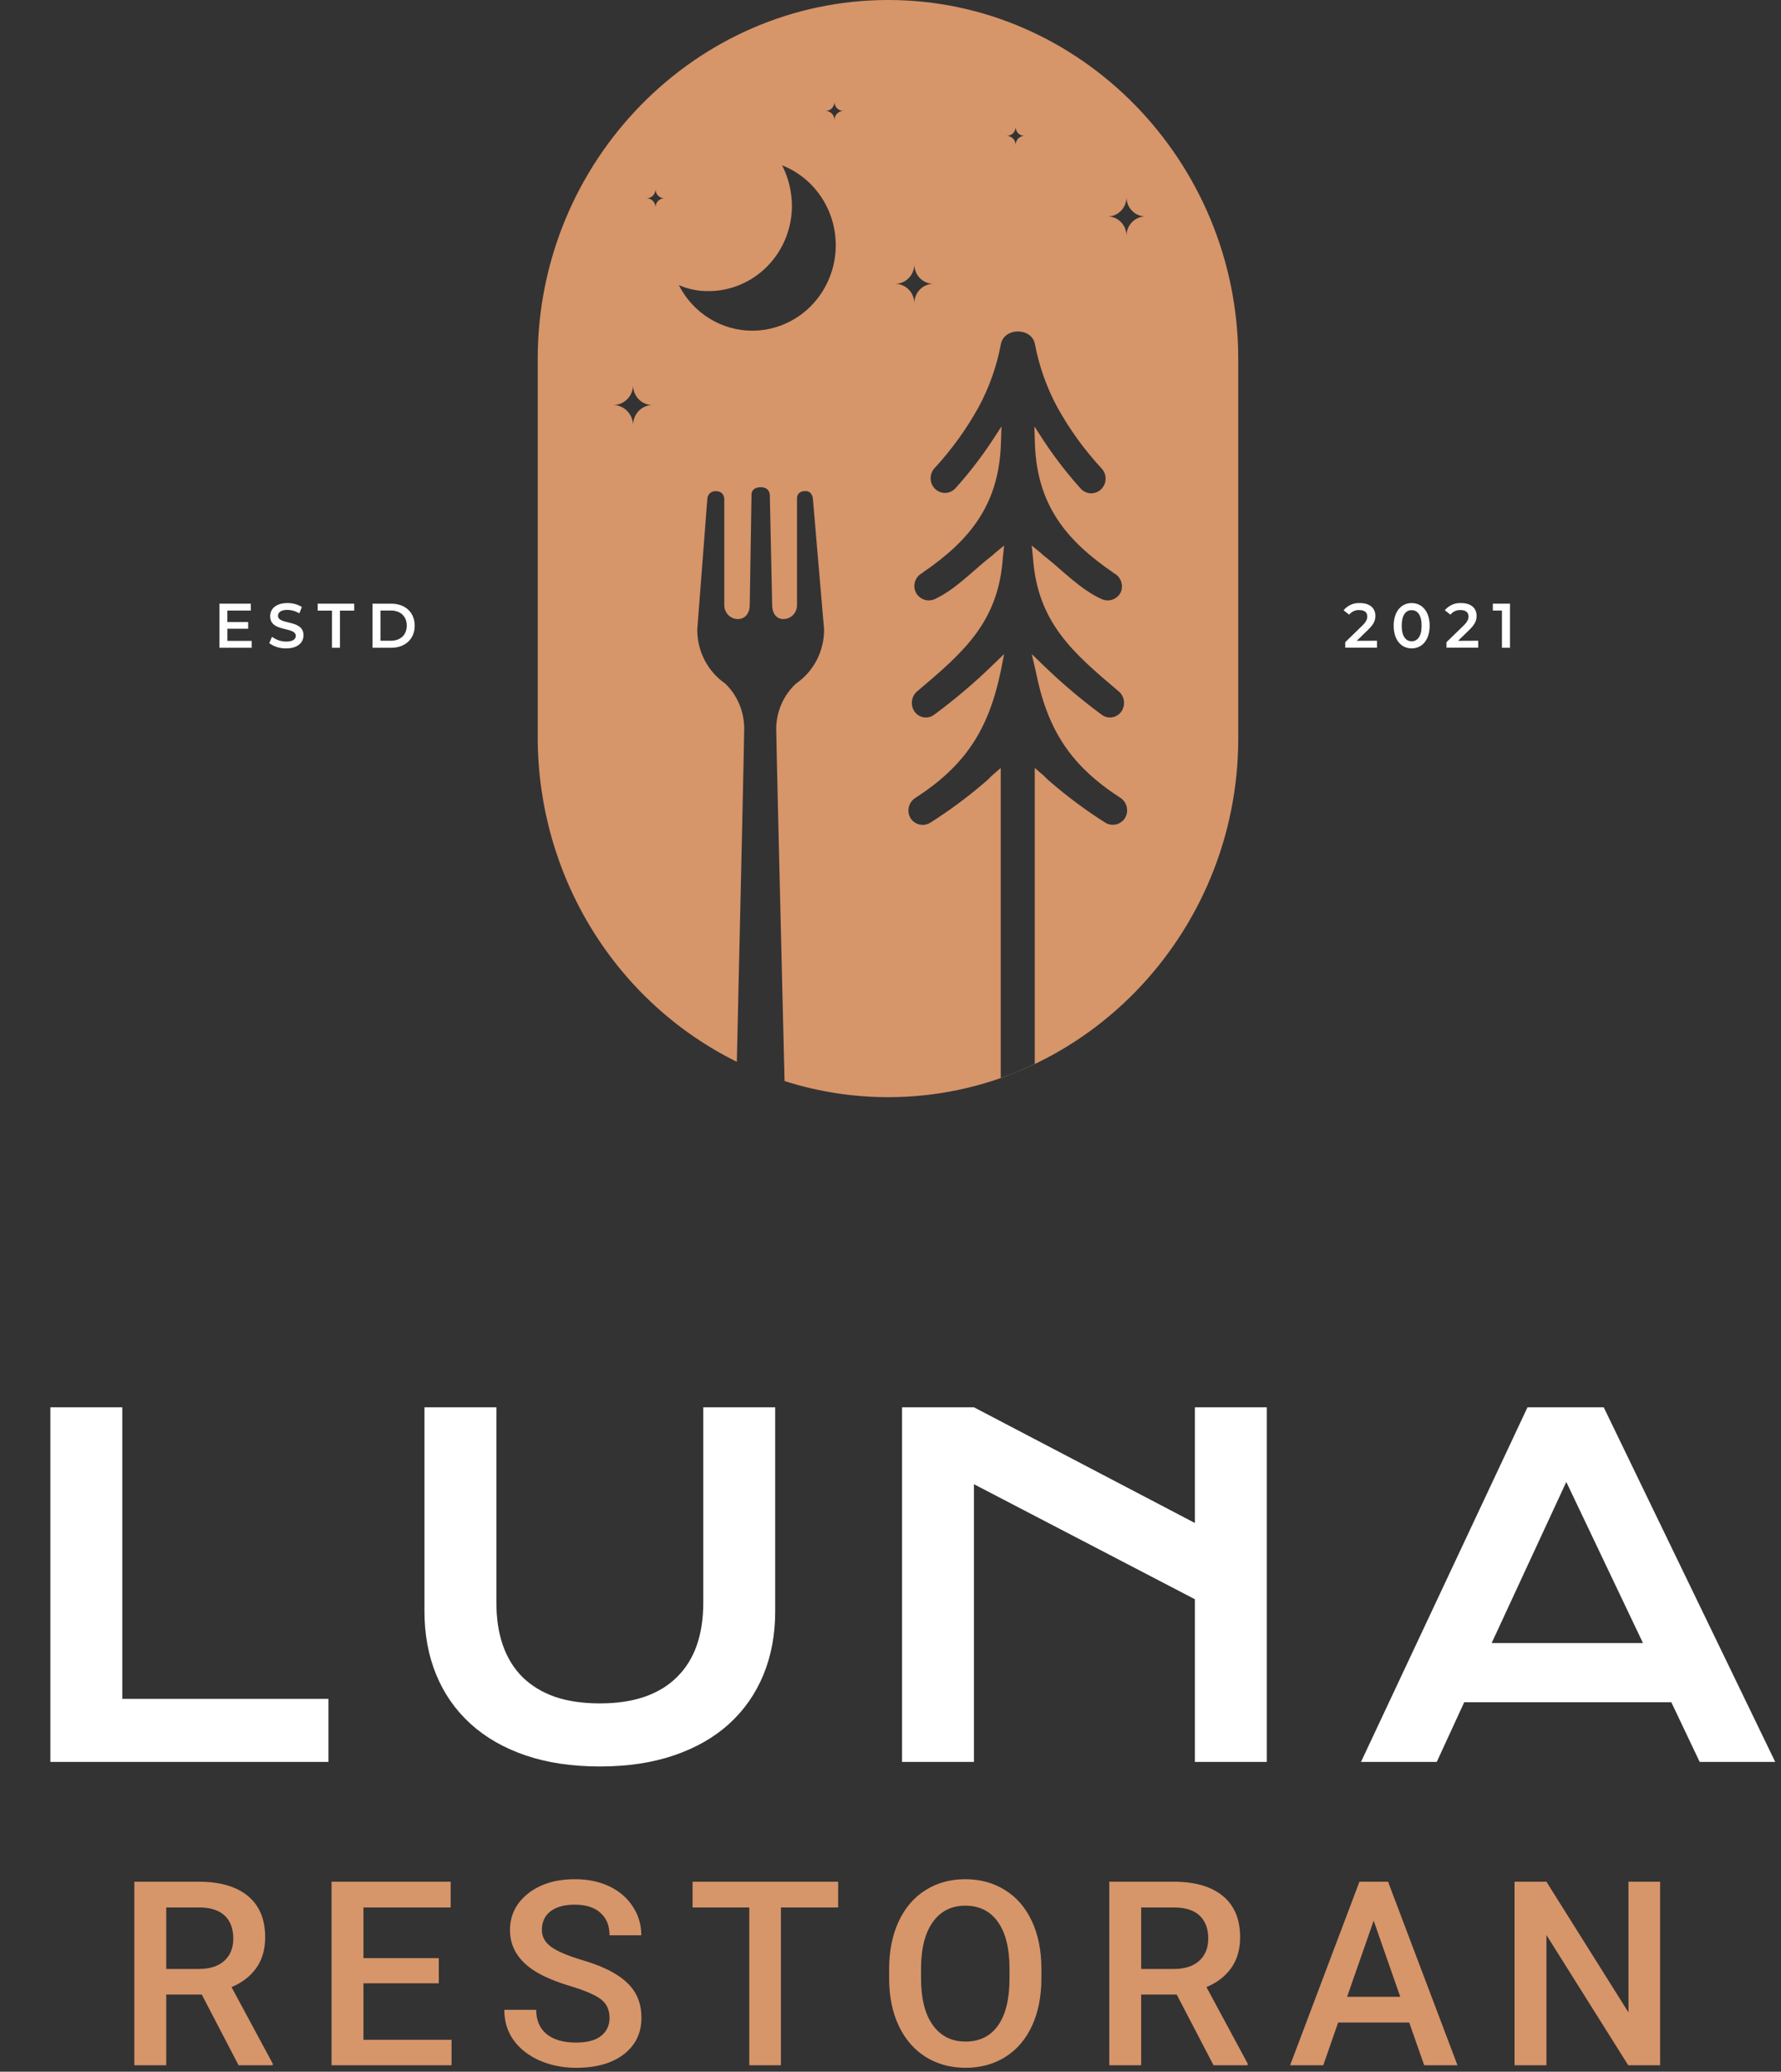 <svg xmlns="http://www.w3.org/2000/svg" width="276" height="321" viewBox="0 0 276 321" fill="none"><rect x="0" y="0" width="276" height="321" fill="#333333" stroke="none"/><path d="M7.805 218.051H18.949V263.227H50.906V273H7.805V218.051ZM65.78 218.051H76.925V248.32C76.925 250.805 77.264 253.02 77.944 254.965C78.624 256.887 79.632 258.516 80.968 259.852C82.327 261.188 84.003 262.207 85.995 262.91C87.987 263.59 90.308 263.93 92.956 263.93C95.581 263.93 97.889 263.59 99.882 262.91C101.897 262.207 103.573 261.188 104.909 259.852C106.268 258.516 107.288 256.887 107.968 254.965C108.647 253.02 108.987 250.805 108.987 248.32V218.051H120.132V249.656C120.132 253.266 119.522 256.547 118.304 259.5C117.085 262.453 115.315 264.984 112.995 267.094C110.675 269.203 107.827 270.832 104.452 271.98C101.1 273.129 97.268 273.703 92.956 273.703C88.643 273.703 84.8 273.129 81.425 271.98C78.073 270.832 75.237 269.203 72.917 267.094C70.597 264.984 68.827 262.453 67.608 259.5C66.389 256.547 65.78 253.266 65.78 249.656V218.051ZM139.787 218.051H150.931L185.174 235.98V218.051H196.318V273H185.174V247.793L150.931 229.969V273H139.787V218.051ZM236.715 218.051H248.528L275.106 273H263.399L259.005 263.754H226.907L222.653 273H210.911L236.715 218.051ZM254.61 254.578L242.727 229.617L231.161 254.578H254.61Z" fill="white"></path><path d="M31.27 309.043H25.762V320H20.82V291.562H30.82C34.102 291.562 36.634 292.298 38.418 293.77C40.202 295.241 41.094 297.37 41.094 300.156C41.094 302.057 40.632 303.652 39.707 304.941C38.796 306.217 37.52 307.201 35.879 307.891L42.266 319.746V320H36.973L31.27 309.043ZM25.762 305.078H30.84C32.507 305.078 33.809 304.661 34.746 303.828C35.684 302.982 36.152 301.829 36.152 300.371C36.152 298.848 35.716 297.669 34.844 296.836C33.984 296.003 32.695 295.573 30.977 295.547H25.762V305.078ZM68.002 307.305H56.323V316.055H69.975V320H51.381V291.562H69.838V295.547H56.323V303.398H68.002V307.305ZM94.462 312.676C94.462 311.426 94.019 310.462 93.134 309.785C92.261 309.108 90.679 308.424 88.388 307.734C86.096 307.044 84.273 306.276 82.919 305.43C80.328 303.802 79.032 301.68 79.032 299.062C79.032 296.771 79.963 294.883 81.825 293.398C83.7 291.914 86.128 291.172 89.11 291.172C91.089 291.172 92.854 291.536 94.403 292.266C95.953 292.995 97.17 294.036 98.055 295.391C98.941 296.732 99.384 298.223 99.384 299.863H94.462C94.462 298.379 93.993 297.22 93.055 296.387C92.131 295.54 90.803 295.117 89.071 295.117C87.457 295.117 86.2 295.462 85.302 296.152C84.416 296.842 83.973 297.806 83.973 299.043C83.973 300.085 84.455 300.957 85.419 301.66C86.382 302.35 87.971 303.027 90.184 303.691C92.398 304.342 94.175 305.091 95.516 305.938C96.858 306.771 97.841 307.734 98.466 308.828C99.091 309.909 99.403 311.178 99.403 312.637C99.403 315.007 98.492 316.895 96.669 318.301C94.859 319.694 92.398 320.391 89.286 320.391C87.229 320.391 85.334 320.013 83.602 319.258C81.884 318.49 80.542 317.435 79.579 316.094C78.628 314.753 78.153 313.19 78.153 311.406H83.094C83.094 313.021 83.628 314.271 84.696 315.156C85.764 316.042 87.294 316.484 89.286 316.484C91.005 316.484 92.294 316.139 93.153 315.449C94.025 314.746 94.462 313.822 94.462 312.676ZM129.886 295.547H121.019V320H116.116V295.547H107.327V291.562H129.886V295.547ZM161.384 306.523C161.384 309.31 160.903 311.758 159.939 313.867C158.976 315.964 157.595 317.578 155.798 318.711C154.015 319.831 151.957 320.391 149.627 320.391C147.322 320.391 145.265 319.831 143.455 318.711C141.658 317.578 140.265 315.97 139.275 313.887C138.298 311.803 137.804 309.401 137.791 306.68V305.078C137.791 302.305 138.279 299.857 139.255 297.734C140.245 295.612 141.632 293.991 143.416 292.871C145.212 291.738 147.27 291.172 149.587 291.172C151.905 291.172 153.956 291.732 155.74 292.852C157.537 293.958 158.923 295.56 159.9 297.656C160.877 299.74 161.371 302.168 161.384 304.941V306.523ZM156.443 305.039C156.443 301.888 155.844 299.473 154.646 297.793C153.461 296.113 151.775 295.273 149.587 295.273C147.452 295.273 145.779 296.113 144.568 297.793C143.37 299.46 142.758 301.823 142.732 304.883V306.523C142.732 309.648 143.337 312.064 144.548 313.77C145.772 315.475 147.465 316.328 149.627 316.328C151.814 316.328 153.494 315.495 154.666 313.828C155.851 312.161 156.443 309.727 156.443 306.523V305.039ZM182.355 309.043H176.848V320H171.906V291.562H181.906C185.188 291.562 187.72 292.298 189.504 293.77C191.288 295.241 192.18 297.37 192.18 300.156C192.18 302.057 191.717 303.652 190.793 304.941C189.882 306.217 188.605 307.201 186.965 307.891L193.352 319.746V320H188.059L182.355 309.043ZM176.848 305.078H181.926C183.592 305.078 184.895 304.661 185.832 303.828C186.77 302.982 187.238 301.829 187.238 300.371C187.238 298.848 186.802 297.669 185.93 296.836C185.07 296.003 183.781 295.573 182.062 295.547H176.848V305.078ZM218.385 313.379H207.37L205.065 320H199.928L210.67 291.562H215.104L225.866 320H220.709L218.385 313.379ZM208.756 309.395H216.998L212.877 297.598L208.756 309.395ZM257.266 320H252.325L239.649 299.824V320H234.708V291.562H239.649L252.364 311.816V291.562H257.266V320Z" fill="#D7956A"></path><path d="M39.003 99.304V100.368H34V93.537H38.869V94.601H35.235V96.378H38.458V97.419H35.239V99.304H39.003Z" fill="white"></path><path d="M41.725 99.65L42.154 98.665C42.791 99.148 43.563 99.409 44.355 99.408C45.395 99.408 45.834 99.037 45.834 98.523C45.834 97.036 41.867 98.014 41.867 95.478C41.867 94.363 42.724 93.441 44.555 93.441C45.336 93.428 46.105 93.638 46.776 94.047L46.387 95.032C45.827 94.691 45.189 94.506 44.537 94.496C43.509 94.496 43.084 94.906 43.084 95.422C43.084 96.873 47.037 95.928 47.037 98.434C47.037 99.527 46.172 100.464 44.341 100.464C43.406 100.49 42.488 100.204 41.725 99.65Z" fill="white"></path><path d="M51.441 94.612H49.232V93.537H54.893V94.612H52.68V100.368H51.441V94.612Z" fill="white"></path><path d="M57.727 93.537H60.634C62.814 93.537 64.267 94.906 64.267 96.951C64.267 98.996 62.788 100.368 60.634 100.368H57.727V93.537ZM60.587 99.278C62.073 99.278 63.035 98.352 63.035 96.936C63.035 95.519 62.073 94.597 60.587 94.597H58.966V99.278H60.587Z" fill="white"></path><path d="M213.391 99.278V100.353H208.471V99.501L211.12 96.928C211.77 96.292 211.883 95.895 211.883 95.512C211.883 94.891 211.465 94.526 210.644 94.526C210.347 94.511 210.05 94.567 209.779 94.691C209.507 94.816 209.268 95.004 209.081 95.24L208.213 94.556C208.523 94.18 208.914 93.884 209.356 93.69C209.797 93.497 210.277 93.411 210.756 93.441C212.21 93.441 213.14 94.184 213.14 95.4C213.14 96.066 212.958 96.668 212.032 97.557L210.251 99.293L213.391 99.278Z" fill="white"></path><path d="M215.978 96.951C215.978 94.72 217.177 93.441 218.761 93.441C220.345 93.441 221.552 94.709 221.552 96.951C221.552 99.193 220.353 100.464 218.761 100.464C217.17 100.464 215.978 99.197 215.978 96.951ZM220.305 96.951C220.305 95.303 219.677 94.541 218.761 94.541C217.845 94.541 217.224 95.303 217.224 96.951C217.224 98.598 217.856 99.36 218.761 99.36C219.666 99.36 220.305 98.602 220.305 96.951Z" fill="white"></path><path d="M229.077 99.278V100.353H224.16V99.501L226.809 96.928C227.456 96.292 227.572 95.895 227.572 95.512C227.572 94.891 227.151 94.526 226.333 94.526C226.036 94.51 225.74 94.567 225.468 94.691C225.197 94.815 224.958 95.003 224.771 95.24L223.902 94.556C224.212 94.18 224.603 93.883 225.045 93.69C225.487 93.496 225.966 93.411 226.446 93.441C227.899 93.441 228.826 94.184 228.826 95.4C228.826 96.066 228.648 96.668 227.736 97.557L225.955 99.293L229.077 99.278Z" fill="white"></path><path d="M234 93.537V100.368H232.754V94.601H231.344V93.537H234Z" fill="white"></path><path fill-rule="evenodd" clip-rule="evenodd" d="M137.65 0C107.761 0 83.329 24.994 83.329 55.596V114.408C83.362 124.881 86.272 135.134 91.729 143.995C97.185 152.856 104.966 159.968 114.185 164.519C114.737 140.573 115.329 114.367 115.329 112.973C115.341 111.65 115.085 110.34 114.577 109.124C114.069 107.908 113.321 106.813 112.379 105.908C111.046 104.989 109.954 103.748 109.2 102.296C108.445 100.844 108.051 99.224 108.051 97.579L109.614 77.314C109.619 77.147 109.656 76.983 109.724 76.832C109.792 76.68 109.889 76.543 110.009 76.43C110.129 76.317 110.27 76.23 110.424 76.174C110.578 76.118 110.741 76.093 110.904 76.102C112.27 76.102 112.241 77.314 112.241 77.314V93.764C112.241 94.336 112.463 94.885 112.858 95.289C113.253 95.693 113.789 95.921 114.348 95.921C115.511 95.921 116.187 94.954 116.187 93.764L116.459 76.704C116.459 76.704 116.339 75.492 117.913 75.492C119.29 75.492 119.301 76.667 119.301 76.704L119.664 93.764C119.664 94.954 120.249 95.921 121.412 95.921C121.688 95.92 121.961 95.864 122.216 95.755C122.472 95.647 122.703 95.488 122.898 95.287C123.093 95.087 123.248 94.85 123.353 94.588C123.458 94.327 123.512 94.047 123.512 93.764V77.303C123.512 77.303 123.359 76.091 124.834 76.091C125.925 76.091 125.975 77.303 125.975 77.303L127.709 97.568C127.71 99.215 127.315 100.836 126.559 102.29C125.803 103.744 124.709 104.985 123.374 105.904C122.416 106.785 121.648 107.859 121.117 109.059C120.586 110.259 120.304 111.559 120.289 112.876C120.289 114.33 120.972 142.764 121.582 167.501C126.789 169.162 132.211 170.004 137.664 170C167.459 170 191.891 145.002 191.891 114.408V55.596C191.877 24.994 167.448 0 137.65 0ZM98.11 65.866C98.091 65.046 97.765 64.266 97.199 63.686C96.632 63.106 95.869 62.772 95.069 62.754C95.874 62.751 96.646 62.422 97.216 61.839C97.786 61.256 98.107 60.466 98.11 59.641C98.1 60.044 98.168 60.445 98.311 60.82C98.454 61.196 98.668 61.538 98.942 61.828C99.216 62.118 99.543 62.349 99.905 62.508C100.267 62.667 100.656 62.75 101.049 62.754C100.259 62.776 99.509 63.114 98.959 63.696C98.41 64.278 98.105 65.057 98.11 65.866ZM101.584 32.081C101.578 31.897 101.537 31.716 101.462 31.548C101.388 31.38 101.282 31.229 101.15 31.103C101.018 30.977 100.864 30.879 100.695 30.815C100.526 30.75 100.347 30.721 100.166 30.728C100.354 30.733 100.54 30.699 100.715 30.628C100.889 30.557 101.047 30.45 101.18 30.315C101.312 30.179 101.416 30.017 101.486 29.839C101.555 29.66 101.589 29.47 101.584 29.278C101.579 29.47 101.612 29.66 101.681 29.839C101.751 30.017 101.855 30.179 101.987 30.315C102.12 30.45 102.278 30.557 102.452 30.628C102.627 30.699 102.813 30.733 103.001 30.728C102.821 30.721 102.641 30.75 102.472 30.815C102.303 30.879 102.149 30.977 102.017 31.103C101.885 31.229 101.779 31.38 101.705 31.548C101.63 31.716 101.589 31.897 101.584 32.081ZM116.546 51.238C114.204 51.233 111.907 50.573 109.906 49.327C107.904 48.082 106.274 46.299 105.192 44.173C106.635 44.799 108.188 45.117 109.755 45.106C111.46 45.112 113.149 44.772 114.726 44.107C116.302 43.442 117.734 42.464 118.939 41.231C120.145 39.997 121.1 38.531 121.75 36.919C122.4 35.306 122.732 33.577 122.727 31.832C122.702 29.668 122.181 27.539 121.205 25.619C124.031 26.728 126.389 28.815 127.868 31.518C129.347 34.221 129.853 37.37 129.299 40.415C128.745 43.461 127.165 46.211 124.834 48.188C122.504 50.166 119.57 51.245 116.543 51.238H116.546ZM129.311 18.547C129.306 18.362 129.265 18.181 129.191 18.013C129.117 17.845 129.01 17.693 128.879 17.567C128.747 17.441 128.592 17.343 128.423 17.279C128.254 17.215 128.074 17.186 127.894 17.193C128.081 17.199 128.268 17.165 128.442 17.095C128.616 17.024 128.774 16.918 128.907 16.782C129.04 16.647 129.144 16.485 129.213 16.307C129.283 16.129 129.316 15.939 129.311 15.747C129.307 15.939 129.341 16.129 129.411 16.307C129.481 16.485 129.586 16.646 129.719 16.782C129.851 16.917 130.01 17.023 130.184 17.094C130.358 17.165 130.544 17.198 130.732 17.193C130.37 17.182 130.018 17.319 129.754 17.572C129.489 17.826 129.334 18.176 129.322 18.547H129.311ZM157.394 19.707C157.401 20.062 157.542 20.4 157.787 20.651C158.032 20.902 158.363 21.046 158.71 21.053C158.53 21.06 158.353 21.103 158.19 21.179C158.026 21.256 157.879 21.365 157.757 21.5C157.635 21.635 157.54 21.794 157.478 21.966C157.415 22.139 157.387 22.323 157.394 22.507C157.399 22.315 157.365 22.123 157.295 21.945C157.226 21.767 157.121 21.605 156.988 21.468C156.855 21.333 156.697 21.226 156.523 21.154C156.348 21.083 156.162 21.048 155.974 21.053C156.153 21.06 156.333 21.032 156.502 20.968C156.67 20.904 156.825 20.807 156.957 20.682C157.089 20.557 157.196 20.406 157.271 20.239C157.346 20.072 157.388 19.891 157.394 19.707ZM141.694 40.968C141.695 41.766 142.005 42.53 142.556 43.094C143.107 43.658 143.854 43.975 144.634 43.976C143.854 43.977 143.107 44.294 142.556 44.858C142.005 45.422 141.695 46.187 141.694 46.984C141.69 46.581 141.608 46.184 141.453 45.813C141.297 45.443 141.072 45.109 140.789 44.829C140.506 44.549 140.171 44.329 139.804 44.183C139.438 44.037 139.046 43.966 138.653 43.976C139.046 43.986 139.438 43.916 139.804 43.769C140.171 43.623 140.506 43.404 140.789 43.123C141.072 42.844 141.297 42.509 141.453 42.139C141.608 41.769 141.69 41.371 141.694 40.968ZM174.341 126.749C174.023 127.247 173.529 127.6 172.963 127.735C172.396 127.87 171.801 127.777 171.3 127.474C168.353 125.613 165.543 123.534 162.892 121.253C162.497 120.934 162.124 120.586 161.776 120.212L160.356 118.985V164.832C158.642 165.664 156.882 166.39 155.084 167.007V118.985L153.666 120.227C153.319 120.6 152.948 120.947 152.555 121.268C149.901 123.548 147.088 125.627 144.139 127.489C143.638 127.791 143.043 127.884 142.477 127.749C141.911 127.614 141.417 127.261 141.098 126.764C140.797 126.251 140.705 125.638 140.841 125.056C140.977 124.474 141.33 123.97 141.825 123.652C149.528 118.673 153.172 113.173 155.098 103.945L155.607 101.342L153.681 103.201C150.905 105.884 147.961 108.379 144.866 110.667C144.637 110.86 144.371 111.002 144.086 111.086C143.801 111.169 143.502 111.192 143.208 111.154C142.913 111.115 142.63 111.015 142.375 110.861C142.12 110.706 141.898 110.5 141.723 110.255C141.38 109.757 141.241 109.142 141.336 108.541C141.43 107.94 141.75 107.401 142.228 107.038C149.223 101.122 154.698 96.46 155.403 86.499L155.607 84.528L154.088 85.773C153.911 85.977 153.705 86.152 153.478 86.294C150.741 88.469 148.005 91.377 144.866 92.827C144.338 93.068 143.741 93.096 143.194 92.903C142.648 92.71 142.193 92.312 141.923 91.79C141.794 91.524 141.718 91.235 141.7 90.939C141.681 90.644 141.72 90.347 141.815 90.067C141.91 89.787 142.058 89.529 142.251 89.308C142.444 89.088 142.679 88.909 142.94 88.781L143.038 88.677C150.338 83.699 154.698 78.203 155.098 69.075L155.203 66.067L153.583 68.554C151.899 71.079 150.035 73.473 148.005 75.715C147.597 76.13 147.046 76.367 146.47 76.375C145.894 76.383 145.338 76.162 144.918 75.759C144.498 75.356 144.247 74.802 144.219 74.213C144.19 73.624 144.386 73.047 144.764 72.603C147.437 69.721 149.755 66.516 151.668 63.058C153.307 60.013 154.468 56.723 155.109 53.309C155.618 50.706 159.876 50.706 160.381 53.309C161.028 56.722 162.192 60.012 163.829 63.058C165.739 66.518 168.057 69.724 170.733 72.603C171.136 73.044 171.352 73.631 171.333 74.234C171.313 74.838 171.06 75.409 170.63 75.821C170.199 76.234 169.625 76.455 169.036 76.435C168.446 76.415 167.888 76.156 167.485 75.715C165.46 73.471 163.598 71.077 161.915 68.554L160.294 66.067L160.392 69.075C160.799 78.203 165.159 83.699 172.452 88.677L172.557 88.781C173.094 89.03 173.513 89.486 173.722 90.05C173.931 90.614 173.913 91.239 173.673 91.79C173.403 92.312 172.949 92.71 172.403 92.903C171.857 93.095 171.26 93.068 170.733 92.827C167.485 91.377 164.749 88.469 162.013 86.294C161.789 86.149 161.584 85.974 161.406 85.773L159.887 84.528L160.087 86.499C160.814 96.46 166.264 101.122 173.262 107.038C173.743 107.398 174.066 107.938 174.161 108.54C174.256 109.142 174.116 109.758 173.771 110.255C173.596 110.499 173.375 110.705 173.12 110.859C172.865 111.014 172.582 111.113 172.288 111.152C171.994 111.19 171.696 111.167 171.411 111.084C171.126 111.001 170.861 110.859 170.631 110.667C167.534 108.38 164.588 105.886 161.813 103.201L159.887 101.342L160.497 103.945C162.314 113.173 165.97 118.673 173.673 123.652C174.154 123.979 174.492 124.485 174.617 125.062C174.742 125.64 174.643 126.244 174.341 126.749ZM174.566 36.547C174.575 35.764 174.282 35.01 173.751 34.447C173.22 33.884 172.493 33.557 171.729 33.539C172.493 33.52 173.219 33.195 173.75 32.633C174.281 32.07 174.574 31.317 174.566 30.535C174.567 30.931 174.644 31.323 174.793 31.689C174.942 32.055 175.16 32.387 175.435 32.666C175.71 32.945 176.036 33.166 176.395 33.316C176.753 33.465 177.137 33.541 177.524 33.539C177.137 33.536 176.752 33.612 176.394 33.763C176.035 33.913 175.709 34.134 175.434 34.413C175.159 34.693 174.941 35.025 174.792 35.392C174.643 35.758 174.566 36.15 174.566 36.547Z" fill="#D7956A"></path></svg>